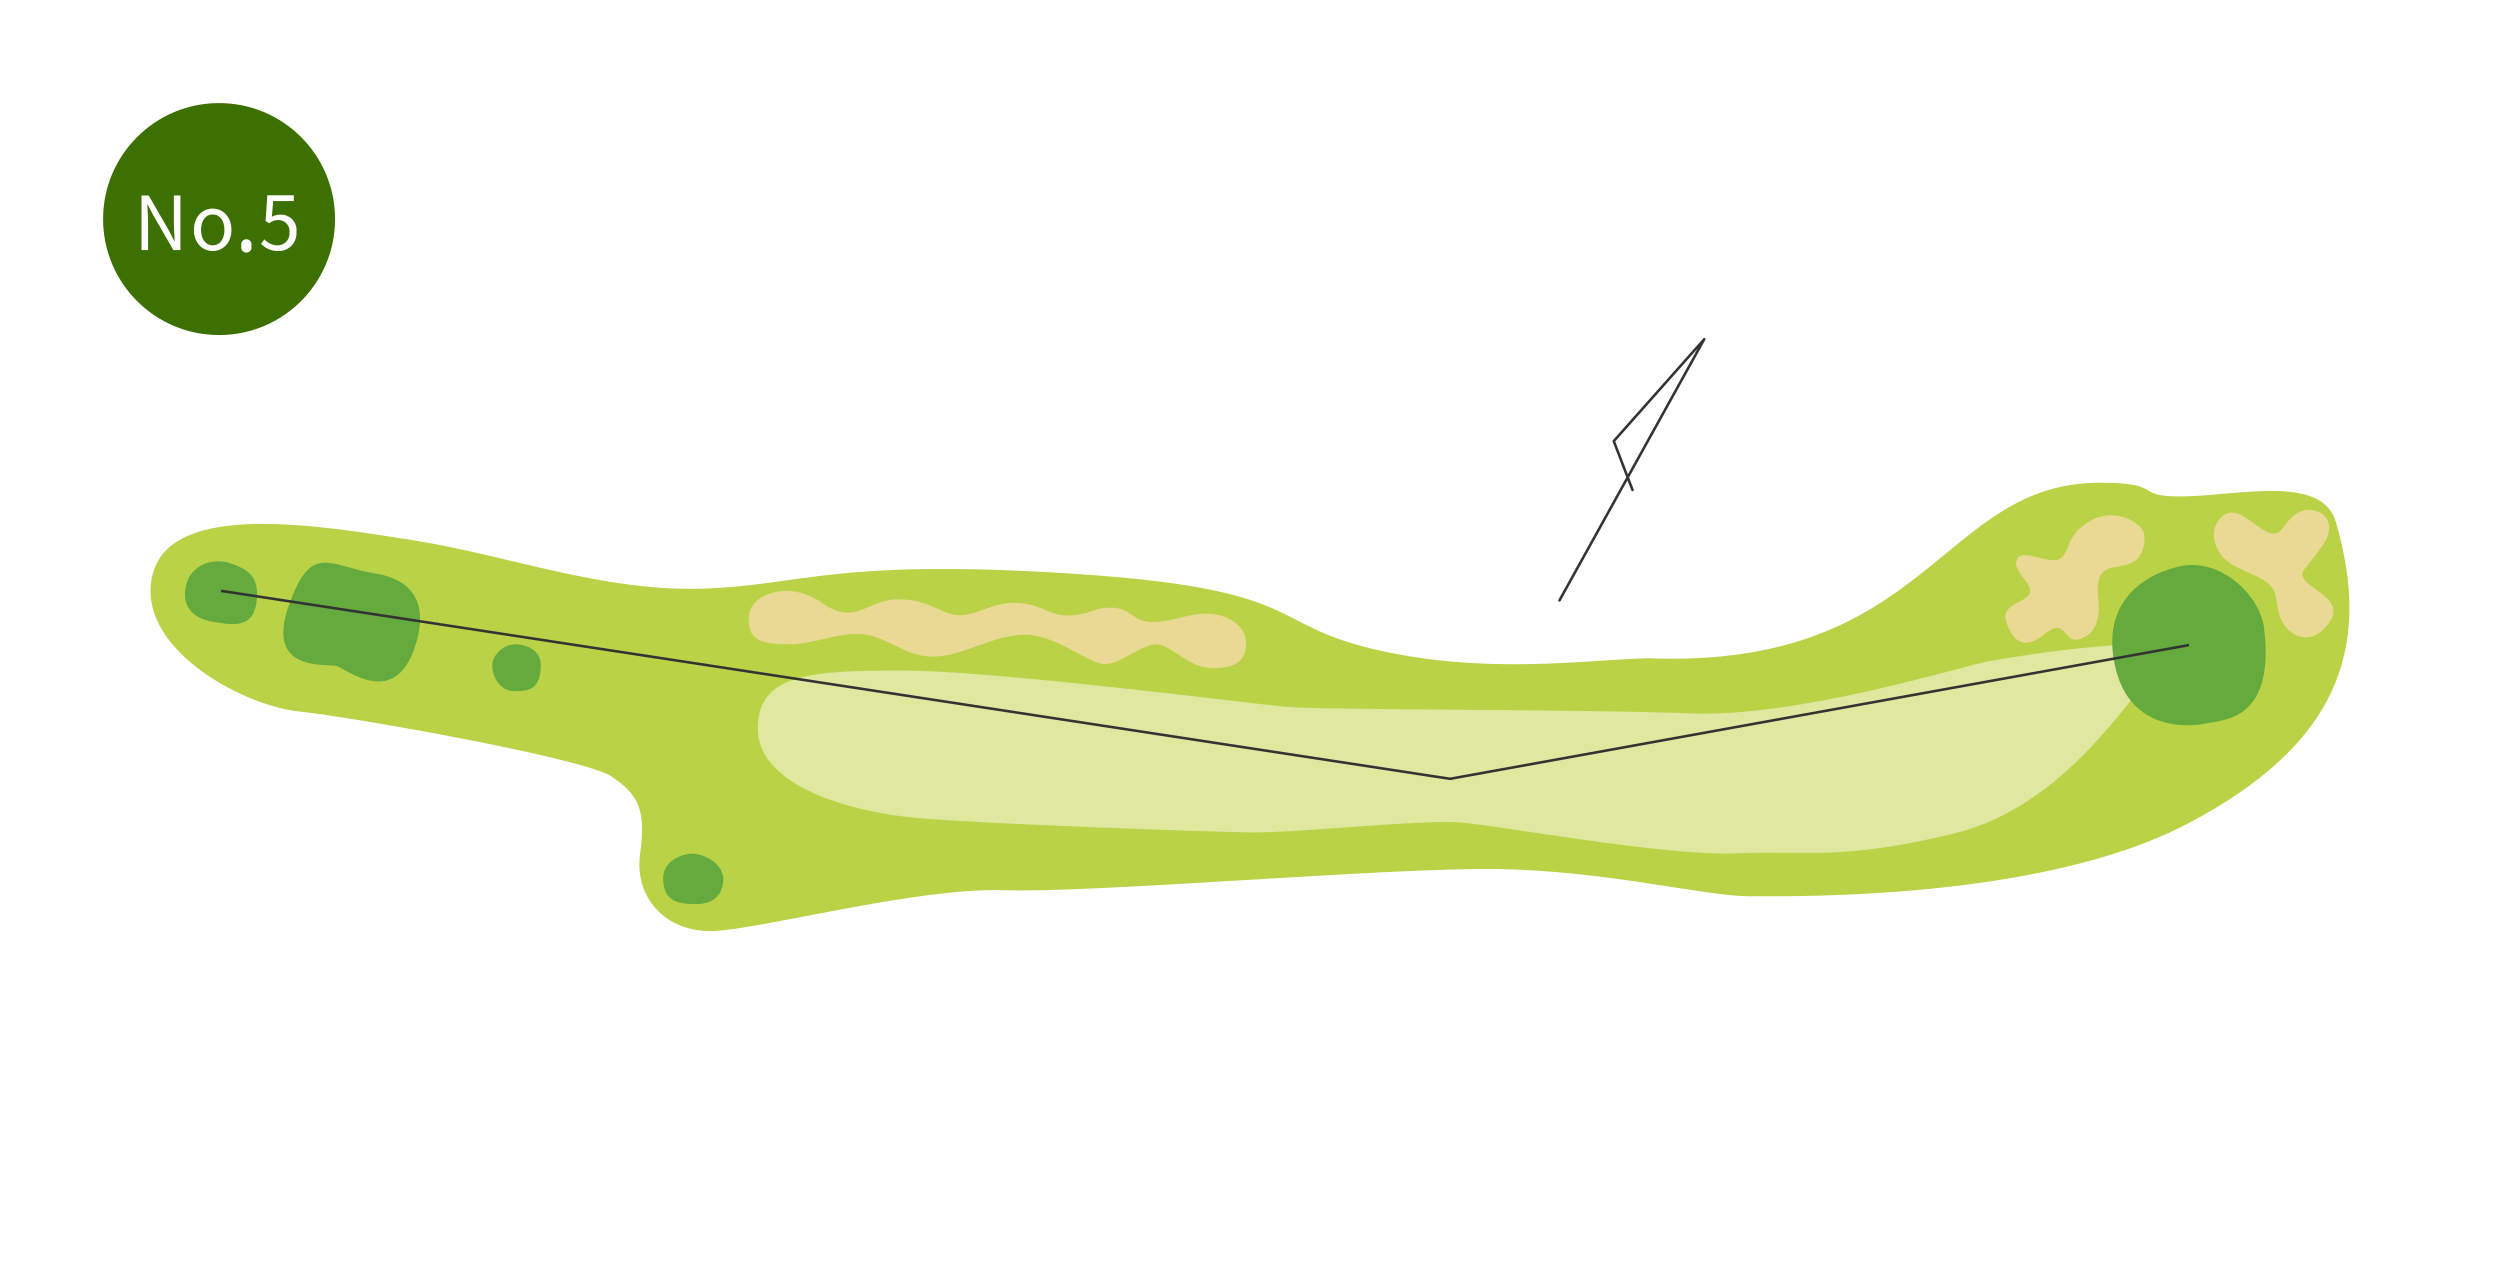 <svg xmlns="http://www.w3.org/2000/svg" width="485" height="246.36" viewBox="0 0 485 246.36"><title>sado_5</title><g id="レイヤー_2" data-name="レイヤー 2"><g id="レイヤー_1-2" data-name="レイヤー 1"><rect width="485" height="246.36" style="fill:#fff"/><path d="M453.17,101.29c-2.66-9.14-18.2-5.28-29.06-5s-3.52-2.63-16.73-2.64c-31.1,0-32.88,36.24-87.75,34.05-12.91.41-32,3.23-53.12-1.76s-12.91-11.75-59-14.68-51.95,2.35-71.32,2.94-37.57-6.46-56.05-9.39-46.67-7.64-50.48,6.45S46.7,136.8,57.85,138s55.47,9.1,60.75,12.62,6.75,6.45,5.58,15,5,15.26,14.08,15,39.62-8.51,56.65-7.92,74.25-4.4,95.38-4.11,40.5,5.28,49,5.28,56.64.88,85.11-14.08S460.5,126.53,453.17,101.29Z" style="fill:#b9d246;fill-rule:evenodd"/><path d="M423.23,127.27c0-5.14-32.13,0-37.42,1s-37.12,11-58,10.13-71.17-.58-78.8-1.32-56.35-7-74-7-28.18.59-28,11.45,17.61,16,31,17.17,55.28,2.64,64.47,2.79S275,159,283,159.55s39.77,6.6,53.85,6,20.11,1.46,42.12-3.82,34.48-27.59,37-28.47S423.23,132.26,423.23,127.27Z" style="fill:#dfe89e"/><path d="M80.89,124.19c1.39-5.12,1-11.45-8.07-12.92S60.35,105,55.94,117.73s7.34,11,9.25,11.44S77.07,138.27,80.89,124.19Z" style="fill:#64aa3c;fill-rule:evenodd"/><path d="M44.25,109.15c3.82,1.21,6.26,2.61,5.48,7.89s-5.48,4-8.12,3.64S35.16,118.8,36,114,41.79,108.36,44.25,109.15Z" style="fill:#64aa3c;fill-rule:evenodd"/><path d="M104.91,129c0-2.85-2.65-3.91-4.8-4s-4.5,1.81-4.6,4,1.47,5.09,4.31,5.09S104.91,133.67,104.91,129Z" style="fill:#64aa3c;fill-rule:evenodd"/><path d="M134.45,165.61c3,.25,6,2.38,5.87,5.17s-1.84,4.69-5.58,4.62-6-.84-6.09-4.9S133.35,165.51,134.45,165.61Z" style="fill:#64aa3c;fill-rule:evenodd"/><path d="M145.31,119.34c.36-4,7.63-7,14.23-2.34s8.66-.89,15-.74,8.22,3.23,11.88,3.08,6.61-2.8,11.45-2.35,5.87,2.8,10.27,2.36,3.67-1.47,7.49-1.47,4.25,3,8.36,2.8,6.75-1.78,10.42-1.63,7.48,2.25,7.34,6-2.94,4.74-7.19,4.52S227,124.83,224.11,125s-6.75,3.86-9.83,3.86-9.84-6.16-16.15-5.72-11.59,4.25-17.16,4.25-9.25-4.25-14.24-4.4-8.95,2.11-14.09,2S144.87,124.19,145.31,119.34Z" style="fill:#ead992"/><path d="M415.16,102.17a8.16,8.16,0,0,0-10.27-.73c-4.55,2.79-3.23,7-6.16,7.19s-6.61-2.2-7.49,0,3.23,4.55,2.5,6.46-5.58,2-4.55,5.43,3.23,6,7.48,2.49,3.52,1.91,6.75,1,4-4.26,3.67-7.49,0-5,1.32-5.88,4.11-.57,5.87-1.89S416.75,103.54,415.16,102.17Z" style="fill:#ead992"/><path d="M430.72,100.56c2.78-2.93,5.45.59,8.81,2.49s3.22-2.2,6.59-3.74,7.93,1.4,4.55,6.39-4.74,5-3.67,6.62c1.53,2.36,7.95,4.09,4.86,8.49s-6.76,2.94-8.53.73-1.37-5.35-2.23-7c-1.22-2.42-5.13-3.3-7.89-4.89C429.72,107.6,428.18,103.23,430.72,100.56Z" style="fill:#ead992"/><path d="M439.23,121.84c-.76-6.28-8.51-13.94-16.73-11.89s-15,8.22-12,20,13.94,11.15,17.31,10.42S441.43,140,439.23,121.84Z" style="fill:#64aa3c;fill-rule:evenodd"/><polyline points="302.54 116.47 330.62 65.81 313.07 85.58 316.71 95.05" style="fill:none;stroke:#333;stroke-linecap:round;stroke-linejoin:round;stroke-width:0.5px"/><polyline points="42.89 114.63 281.29 151.09 424.65 125.14" style="fill:none;stroke:#333;stroke-miterlimit:10;stroke-width:0.5px"/></g><g id="レイヤー_2-2" data-name="レイヤー 2"><circle cx="42.5" cy="42.5" r="22.5" style="fill:#3c7000"/><path d="M27.45,37.92h1.39L32.7,44.6l1.13,2.18h.07c-.07-1.07-.17-2.25-.17-3.35V37.92H35V48.51H33.63l-3.86-6.69-1.14-2.18h-.06c.06,1.07.16,2.2.16,3.31v5.56H27.45Z" style="fill:#fff"/><path d="M37.62,44.6c0-2.62,1.72-4.14,3.64-4.14S44.9,42,44.9,44.6s-1.72,4.1-3.64,4.1S37.62,47.2,37.62,44.6Zm5.92,0c0-1.81-.92-3-2.28-3S39,42.79,39,44.6s.91,3,2.27,3S43.54,46.41,43.54,44.6Z" style="fill:#fff"/><path d="M46.84,47.71a1,1,0,1,1,1.91,0,1,1,0,1,1-1.91,0Z" style="fill:#fff"/><path d="M50.65,47.3l.65-.87a3.46,3.46,0,0,0,2.6,1.17,2.29,2.29,0,0,0,2.25-2.5A2.14,2.14,0,0,0,54,42.69a2.93,2.93,0,0,0-1.77.62l-.71-.43.34-5H57v1.13H53l-.26,3.06a3.07,3.07,0,0,1,1.58-.42,3,3,0,0,1,3.19,3.37A3.43,3.43,0,0,1,54,48.7,4.47,4.47,0,0,1,50.65,47.3Z" style="fill:#fff"/></g></g></svg>